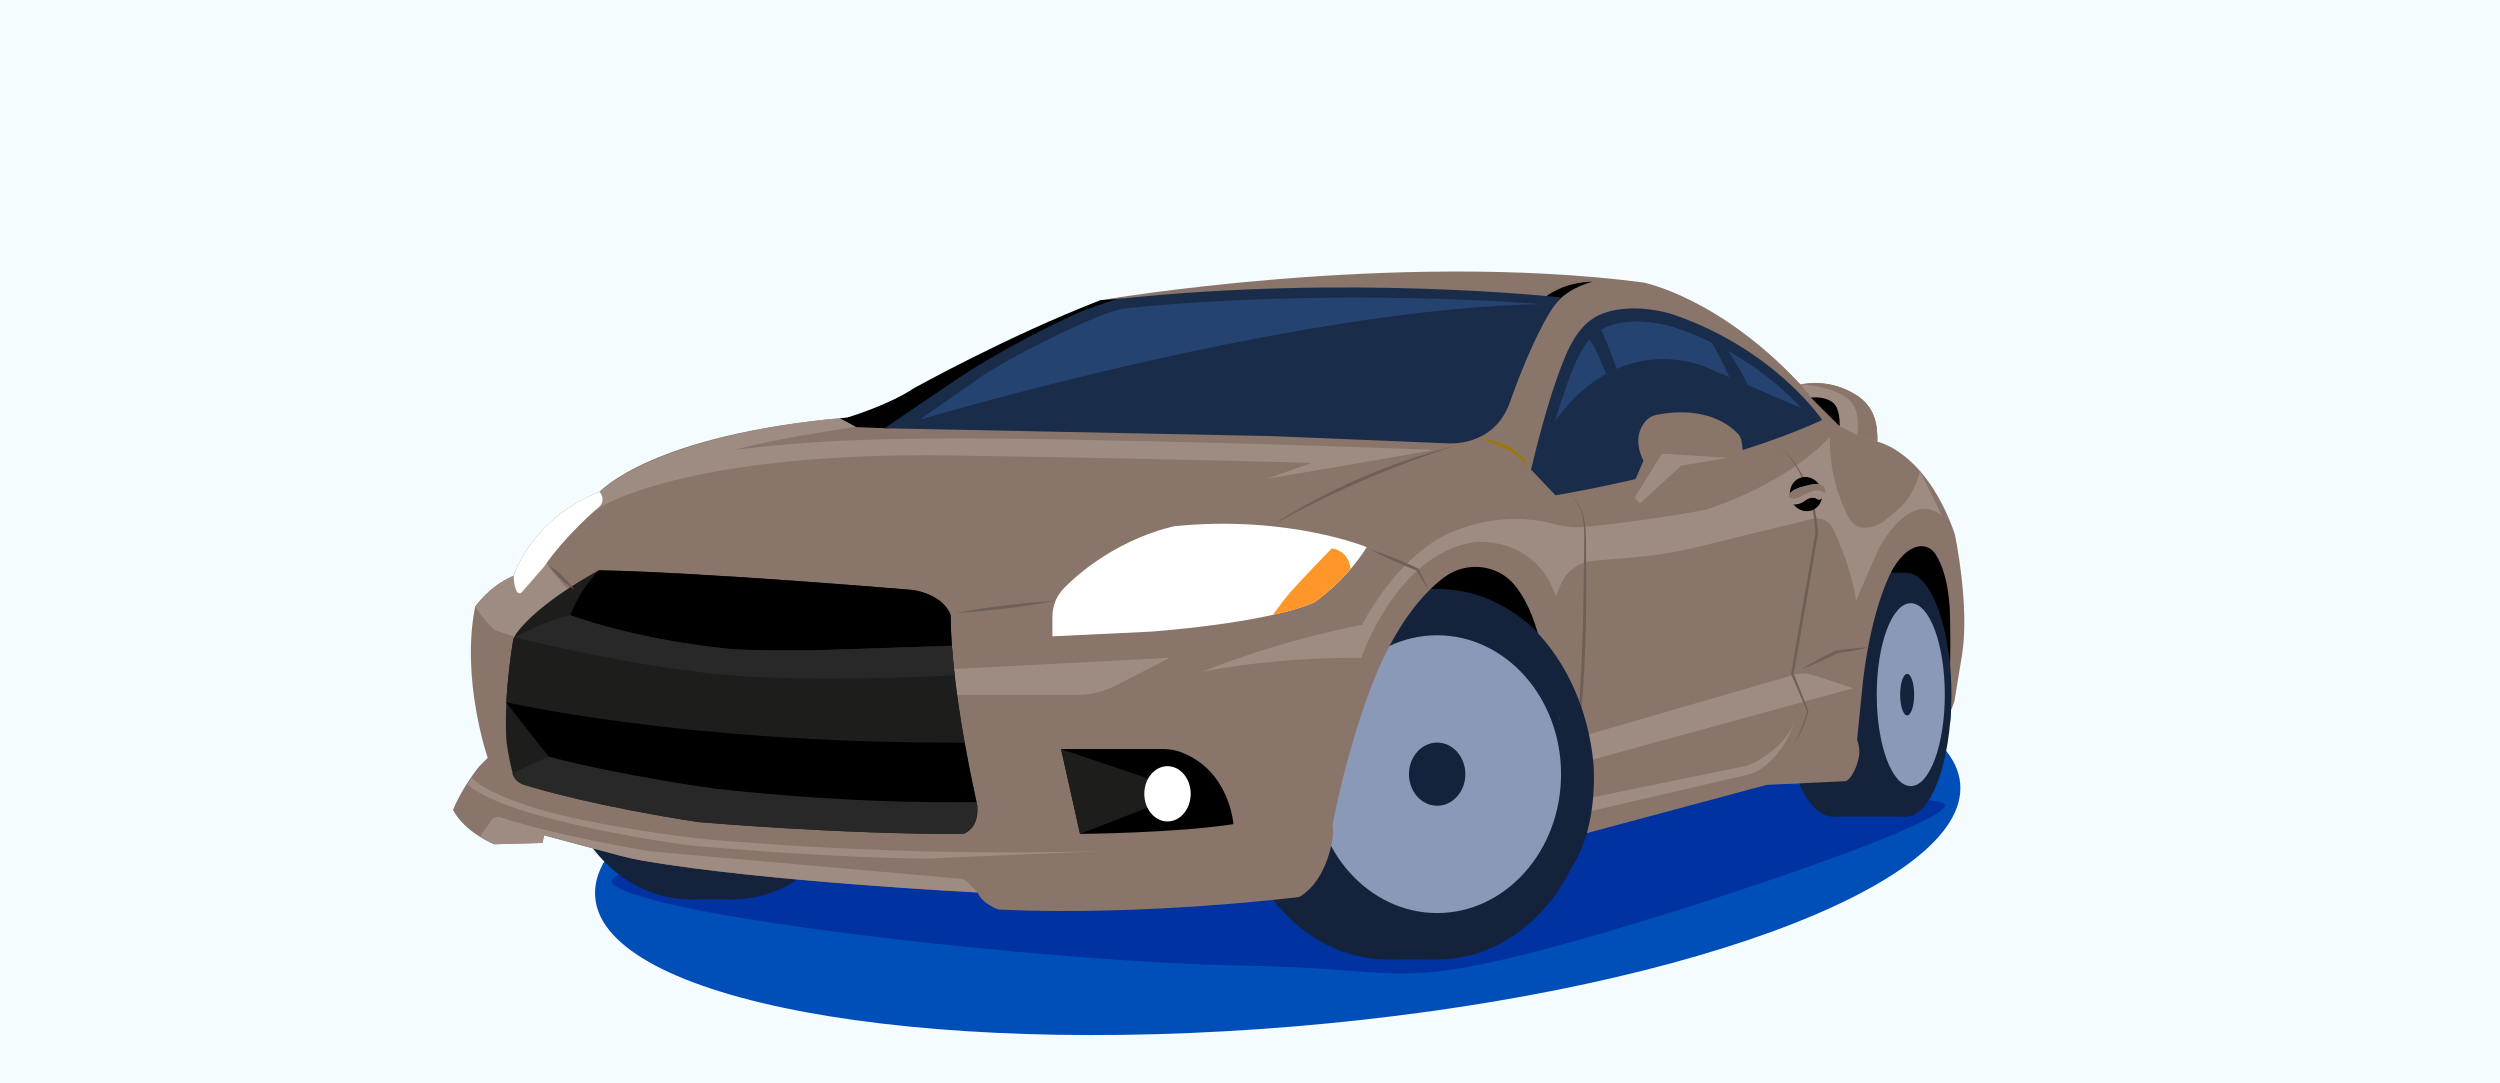 <?xml version="1.0" encoding="UTF-8"?> <svg xmlns="http://www.w3.org/2000/svg" width="360" height="156" viewBox="0 0 360 156" fill="none"><rect x="0" y="0" width="360" height="156" fill="#333333" stroke="none"/><g clip-path="url(#clip0_2_89)"><path d="M360 0H0V156H360V0Z" fill="#F5FCFF"></path><path d="M186.22 147.82C240.5 143.3 283.51 127.65 282.27 112.86C281.04 98.07 236.04 89.74 181.76 94.26C127.48 98.78 84.47 114.43 85.71 129.22C86.94 144.01 131.94 152.34 186.22 147.82Z" fill="#004EB7"></path><path d="M102.23 124.11C97.26 124.8 78.11 125.5 94.78 129.78C111.45 134.06 156.53 138.69 178.76 139.04C200.99 139.39 200.23 142.16 219.15 137.53C238.07 132.91 286.95 116.73 279.27 115.46C271.58 114.19 252.51 111.74 234.89 111.97C217.27 112.2 102.23 124.11 102.23 124.11Z" fill="#0032A1"></path><path d="M184.53 101.94L209.05 109.31L223.08 95.74L264.91 87.77L278.17 105.05L282.33 92.38L281.01 80.67L272.95 74.41L227.92 81.1L204.97 79.07L189.41 91.48L184.53 101.94Z" fill="black"></path><path d="M99.48 129.51C109.907 129.51 118.36 119.71 118.36 107.62C118.36 95.531 109.907 85.73 99.48 85.73C89.053 85.73 80.6 95.531 80.6 107.62C80.6 119.71 89.053 129.51 99.48 129.51Z" fill="#14233B"></path><path d="M105.49 85.73H99.48V129.5H105.49V85.73Z" fill="#14233B"></path><path d="M105.49 129.51C115.917 129.51 124.37 119.71 124.37 107.62C124.37 95.531 115.917 85.73 105.49 85.73C95.063 85.73 86.61 95.531 86.61 107.62C86.61 119.71 95.063 129.51 105.49 129.51Z" fill="#14233B"></path><path d="M199.81 138.16C212.192 138.16 222.23 126.215 222.23 111.48C222.23 96.745 212.192 84.8 199.81 84.8C187.428 84.8 177.39 96.745 177.39 111.48C177.39 126.215 187.428 138.16 199.81 138.16Z" fill="#14233B"></path><path d="M206.95 84.8H199.81V138.15H206.95V84.8Z" fill="#14233B"></path><path d="M206.95 138.16C219.332 138.16 229.37 126.215 229.37 111.48C229.37 96.745 219.332 84.8 206.95 84.8C194.568 84.8 184.53 96.745 184.53 111.48C184.53 126.215 194.568 138.16 206.95 138.16Z" fill="#14233B"></path><path d="M206.95 131.48C216.803 131.48 224.79 122.526 224.79 111.48C224.79 100.434 216.803 91.48 206.95 91.48C197.097 91.48 189.11 100.434 189.11 111.48C189.11 122.526 197.097 131.48 206.95 131.48Z" fill="#8B99B9"></path><path d="M206.95 116.03C209.192 116.03 211.01 113.993 211.01 111.48C211.01 108.967 209.192 106.93 206.95 106.93C204.708 106.93 202.89 108.967 202.89 111.48C202.89 113.993 204.708 116.03 206.95 116.03Z" fill="#14233B"></path><path d="M263.92 117.59C267.814 117.59 270.97 109.728 270.97 100.03C270.97 90.332 267.814 82.47 263.92 82.47C260.026 82.47 256.87 90.332 256.87 100.03C256.87 109.728 260.026 117.59 263.92 117.59Z" fill="#14233B"></path><path d="M274.46 82.47H263.92V117.59H274.46V82.47Z" fill="#14233B"></path><path d="M274.46 117.59C278.066 117.59 280.99 109.728 280.99 100.03C280.99 90.332 278.066 82.47 274.46 82.47C270.854 82.47 267.93 90.332 267.93 100.03C267.93 109.728 270.854 117.59 274.46 117.59Z" fill="#14233B"></path><path d="M275.15 113.2C277.856 113.2 280.05 107.304 280.05 100.03C280.05 92.757 277.856 86.86 275.15 86.86C272.444 86.86 270.25 92.757 270.25 100.03C270.25 107.304 272.444 113.2 275.15 113.2Z" fill="#8B99B9"></path><path d="M274.63 103.02C275.188 103.02 275.64 101.681 275.64 100.03C275.64 98.379 275.188 97.04 274.63 97.04C274.072 97.04 273.62 98.379 273.62 100.03C273.62 101.681 274.072 103.02 274.63 103.02Z" fill="#14233B"></path><path d="M78.35 120.29L78.12 121.38L71.15 121.57C71.15 121.57 66.93 119.87 65.23 116.63C65.23 116.63 66.44 113.54 69.04 110.32L70.23 109.13C70.23 109.13 66.33 97.83 68.42 87.37C68.42 87.37 70.43 84.4 73.96 82.91C73.96 82.91 76.45 74.71 86.34 70.82C86.34 70.82 93.8 62.51 122 60.14C122 60.14 127.93 58.39 131.7 55.86C131.7 55.86 146.46 48.01 158.49 43.23C158.49 43.23 200.58 36 236.6 40.67C236.6 40.67 247.49 42.74 259.28 55.36C259.28 55.36 263.25 54.28 267.33 56.91C268.41 57.61 269.27 58.6 269.73 59.8C270.09 60.74 270.39 62.01 270.32 63.6C270.32 63.6 277.31 64.92 281.49 76.9C281.49 76.9 283.64 86.96 282.56 94.14L281.43 101.04C281.43 101.04 280.98 102.38 280.54 103.01C280.54 103.01 280.98 96.35 280.81 89.11C280.81 89.11 280.92 83.15 278.69 79.76C278.2 79.01 277.34 78.56 276.45 78.66C275.4 78.78 273.97 79.51 272.51 82.03C272.51 82.03 269.65 86.82 268.29 97.86L267.42 106.53C267.42 106.53 267.99 107.92 267.61 109.32C267.61 109.32 267.12 111.66 265.84 112.49L254.42 113.02L225.3 120.83C225.3 120.83 229.2 114.84 222.73 98.18C222.73 98.18 222.18 89.36 218.2 84.36C215.73 81.25 211.16 80.74 207.98 83.12C205.42 85.03 202.05 88.64 198.91 95.4C198.91 95.4 194.84 103.92 191.9 118.69L191.98 120.05C191.98 120.05 191.45 126.57 187.1 129.17C187.1 129.17 164.78 131.96 143.83 130.98C143.83 130.98 141.46 130.23 140.78 128.53C140.78 128.53 110.07 126.97 92.6 123.96C91.46 123.76 90.33 123.51 89.21 123.21L78.35 120.29Z" fill="#8A756A"></path><path d="M135.76 100.06H155.12C157.05 100.06 158.96 99.6 160.68 98.72L168.45 94.72L134.82 96.47L135.76 100.06Z" fill="#9E8B82"></path><path d="M120.92 60.23C121.12 60.21 121.8 60.15 121.99 60.14C121.99 60.14 127.92 58.39 131.69 55.86C131.69 55.86 145.23 48.32 158.48 43.23L161.64 42.98L127.92 61.68L123.18 61.5L120.92 60.23Z" fill="black"></path><path d="M77.93 79.78C77.96 79.84 77.99 79.91 78.03 79.97C79.47 82.74 82.6 85.62 82.6 85.62L75.04 92L71.3 90.76C69.94 89.69 68.42 87.37 68.42 87.37C68.42 87.37 70.43 84.4 73.96 82.91C73.96 82.91 76.51 75.12 85.78 71.15L77.93 79.78Z" fill="#9E8B82"></path><path d="M140.78 128.5C140.78 128.5 110.07 126.94 92.6 123.93C91.46 123.73 90.33 123.48 89.21 123.18L78.35 120.29L78.12 121.38L71.15 121.57C71.15 121.57 70.25 121.21 69.11 120.5L70.7 118.19C71.02 117.73 71.6 117.53 72.14 117.71C74.39 118.46 81.04 120.46 93.69 122.6L138.22 126.53C138.67 126.57 139.09 126.77 139.4 127.09L140.78 128.5Z" fill="#9E8B82"></path><path d="M220.47 67.62L223.99 71.33C223.99 71.33 246.78 67.57 262.4 60.49C262.4 60.49 255.65 50.37 241 45.31C241 45.31 237.18 43.99 233.2 44.55C229.88 45.01 227.84 46.45 226.08 49.85C224.53 52.86 222.39 59.5 220.47 67.62Z" fill="#192D4B"></path><path d="M222.15 67.01L224.76 69.85C224.76 69.85 246.44 65.78 260.32 59.89C260.32 59.89 253.84 51.26 240.82 47.05C240.82 47.05 237.43 45.95 233.88 46.42C230.93 46.81 229.11 48 227.56 50.82C226.17 53.33 223.86 60.25 222.15 67.01Z" fill="#254370"></path><path d="M151.56 91.63L165.6 90.96C165.6 90.96 182.05 89.83 189.22 86.76C189.22 86.76 193.67 83.82 196.81 78.79C196.81 78.79 185.52 74.13 169.16 75.77C169.16 75.77 160.52 77.36 153.24 84.67C152.15 85.76 151.55 87.25 151.55 88.79V91.63H151.56Z" fill="white"></path><path d="M183.27 88.55C185.53 88.05 187.61 87.46 189.22 86.77C189.22 86.77 191.84 85.04 194.48 81.96C194.48 81.96 194.43 79.41 191.79 78.96C191.79 78.96 186.87 83.95 185.05 86.18L183.27 88.55Z" fill="#FF962A"></path><path d="M75.48 112.99C78.17 113.83 86.25 116.14 100.57 118.37C100.57 118.37 121.41 120.18 138.78 120.07C138.78 120.07 140.98 119.41 140.76 116.11C140.76 116.11 136.91 99.52 136.91 88.67C136.91 88.67 136.36 85.9 131.62 84.97C131.62 84.97 101.44 82.4 86.24 82.12C86.24 82.12 77.62 86.67 74.34 91.24C74.1 91.57 73.94 91.96 73.87 92.36C73.54 94.35 72.52 101.17 72.95 106.93C72.95 106.93 73.32 109.6 73.84 111.33C74.07 112.12 74.69 112.74 75.48 112.99Z" fill="#1D1D1B"></path><path d="M140.67 116.12C140.89 119.42 138.69 120.08 138.69 120.08C121.32 120.19 100.48 118.38 100.48 118.38C86.16 116.15 78.08 113.84 75.39 113C74.6 112.75 73.99 112.13 73.75 111.34L79.02 108.96L109.11 113.99L140.55 115.2L140.67 116.12Z" fill="#282828"></path><path d="M137.06 92.97C136.95 91.48 136.89 90.03 136.89 88.68C136.89 88.68 136.34 85.91 131.6 84.98C131.6 84.98 101.42 82.41 86.22 82.13C86.22 82.13 83.39 85.03 82.15 88.57C82.15 88.57 91.06 92.03 105.29 93.46C106.62 93.59 115.73 93.78 120.23 93.53L137.06 92.97Z" fill="black"></path><path d="M137.06 93.01L137.27 95.47C137.65 99.39 138.28 103.46 138.9 106.94H137.06C98.11 107 72.91 101.15 72.91 101.15C73.11 97.25 73.64 93.75 73.86 92.41C73.9 92.19 73.96 91.98 74.05 91.78C74.05 91.78 78.06 89.74 80.36 89.07L82.15 88.62C82.15 88.62 91.06 92.08 105.29 93.51C106.62 93.64 115.73 93.83 120.23 93.58L137.06 93.01Z" fill="#1D1D1B"></path><path d="M72.83 101.11C72.83 101.11 98.32 106.99 137.27 106.93L138.9 106.95L139.01 107.51L139.61 110.71L140.61 115.49C140.61 115.49 124.47 115.97 102.91 113.56C102.91 113.56 89.65 111.75 79.02 108.96L72.83 101.11Z" fill="black"></path><path d="M82.14 88.6L80.35 89.05C78.05 89.73 74.04 91.76 74.04 91.76C90.68 95.77 99.79 96.64 99.79 96.64C112.22 98.62 137.47 97.24 137.47 97.24L137.38 96.44C137.34 96.11 137.31 95.78 137.28 95.46L137.07 93H137.06L120.22 93.56C115.73 93.81 106.61 93.62 105.28 93.49C91.05 92.06 82.14 88.6 82.14 88.6Z" fill="#282828"></path><path d="M152.8 107.87L155.53 120.08C155.53 120.08 169.22 119.97 177.61 118.68C177.61 118.68 177.11 110.95 170.02 108.3C169.24 108.01 168.42 107.87 167.59 107.87H152.8Z" fill="black"></path><path d="M155.53 120.08L152.8 107.87L165.35 112.1L165.59 116.16L155.53 120.08Z" fill="#1D1D1B"></path><path d="M168.12 118.29C169.965 118.29 171.46 116.508 171.46 114.31C171.46 112.112 169.965 110.33 168.12 110.33C166.275 110.33 164.78 112.112 164.78 114.31C164.78 116.508 166.275 118.29 168.12 118.29Z" fill="white"></path><path d="M173.03 96.76C173.03 96.76 182.86 94.61 196.03 94.73C196.03 94.73 201.06 79.7 212.36 78.06C212.36 78.06 221.12 77.04 224.06 85.97C224.06 85.97 224.32 85.07 224.8 84.02C225.65 82.17 227.45 80.92 229.48 80.75L235.67 80.21C238.67 79.95 241.64 79.46 244.56 78.74L260.98 74.72C262.2 74.42 263.47 75.03 263.99 76.17C265.09 78.58 266.81 82.81 267.26 86.57L270.46 79.13C270.46 79.13 274.81 70.48 279.62 74.21L276.47 67.85C276.47 67.85 276.03 69.95 274.73 71.83C274.32 72.42 273.81 72.94 273.26 73.4L271.14 75.17C271.14 75.17 267.41 77.66 265.94 73.98L265.7 73.47C264.28 70.4 263.53 67.07 263.5 63.7C263.5 63.44 263.5 63.18 263.5 62.91C263.5 62.91 258.19 69.24 245.7 73.37C245.7 73.37 239.83 74.63 228.59 75.85C227.03 76.02 225.44 75.91 223.93 75.49C221.2 74.73 215.77 73.89 209.41 76.48C209.41 76.48 202.23 78.68 196.13 89.99C196.15 89.97 185.41 91.84 173.03 96.76Z" fill="#9E8B82"></path><path d="M226.33 110.2L266.85 99.1L261.25 97.26C260.26 96.94 259.2 96.92 258.19 97.21L225.93 106.57L226.33 110.2Z" fill="#9E8B82"></path><path d="M270.32 63.62C270.38 62.03 270.18 60.8 269.82 59.87C269.36 58.66 268.5 57.67 267.41 56.96C263.34 54.33 259.36 55.41 259.36 55.41L260.77 57.25C262.06 57.11 262.98 57.41 263.56 57.71C264.03 57.96 264.38 58.37 264.56 58.87C265.03 60.2 264.89 61.35 264.89 61.35L267.04 62.48L269.87 63.45L270.32 63.62Z" fill="#9E8B82"></path><path d="M264.89 61.36C264.89 61.36 265.03 60.21 264.56 58.88C264.38 58.38 264.03 57.97 263.56 57.72C262.98 57.42 262.06 57.12 260.77 57.26L264.89 61.36Z" fill="black"></path><path d="M259.28 55.37C259.28 55.37 263.51 55.49 265.94 57.31C266.74 57.9 267.25 58.81 267.42 59.79C267.54 60.48 267.6 61.45 267.46 62.64L269.87 63.47L270.32 63.63C270.38 62.04 270.18 60.81 269.82 59.88C269.36 58.67 268.5 57.68 267.41 56.97C263.34 54.34 259.36 55.42 259.36 55.42" fill="#8A756A"></path><path d="M67.94 112C67.94 112 69.18 113.9 77.09 116.37C85.41 118.97 100.35 120.72 100.35 120.72C100.35 120.72 130.34 123.72 161.39 122.43L133.51 123.64C133.51 123.64 120.27 123.64 99 121.7C99 121.7 73.37 118.28 67.3 112.96L67.94 112Z" fill="#9E8B82"></path><path d="M225.94 115.5L251.05 110.37C251.7 110.24 252.31 110.01 252.89 109.68C254.55 108.74 257.78 106.55 258.63 103.28C258.63 103.28 257.23 108.73 252.96 111.07C252.55 111.3 252.1 111.46 251.64 111.56L225.68 117.59L225.94 115.5Z" fill="#9E8B82"></path><path d="M228.04 47.44L229.78 46.06C229.78 46.06 233.57 51.79 236.45 68.43L234.77 68.62C234.77 68.61 233.22 54.9 228.04 47.44Z" fill="#192D4B"></path><path d="M245.3 47.52C245.3 47.52 248.85 52.09 252.61 63.62L254.38 62.9C254.38 62.9 252.89 55.51 247.5 48.69L245.3 47.52Z" fill="#192D4B"></path><path d="M87.32 72.57C87.32 72.57 100.25 65.02 137.06 65.59C173.87 66.16 188.87 66.66 188.87 66.66L182.49 68.92L193.37 67.09L206.52 64.79C206.52 64.79 187.61 63.96 156.56 63.36C156.56 63.36 136.67 62.83 124.31 63.36C124.31 63.36 115.96 63.51 105.74 64.79C105.74 64.79 111.19 63.21 123.25 61.47L120.91 60.23C120.91 60.23 97.2 61.85 86.32 70.82L80.58 77.94C80.6 77.94 83.59 74.49 87.32 72.57Z" fill="#9E8B82"></path><path d="M73.96 82.91C73.96 82.91 76.45 74.71 86.34 70.82C86.34 70.82 87.47 72.1 86.04 73.19C86.04 73.19 81.33 77.18 78.39 81.55L75.14 85.28C74.95 85.5 74.59 85.47 74.45 85.21C74.22 84.82 73.99 84.11 73.96 82.91Z" fill="white"></path><path d="M222.59 42.72C222.59 42.72 225.09 40.61 229.38 40.56C229.38 40.56 226.03 41.29 224.05 43.68C222.07 46.08 222.59 42.72 222.59 42.72Z" fill="black"></path><path d="M160.82 43.07C194.39 39.44 224.76 42.83 224.76 42.83C221.37 46.49 217.44 57.88 217.44 57.88C215.16 64.5 208.38 63.84 208.38 63.84L183.16 62.8L127.35 61.67L138.05 54.43C138.05 54.43 144.8 49.81 155.29 45.03C155.95 44.73 156.63 44.47 157.32 44.24L160.82 43.07Z" fill="#192D4B"></path><path d="M161.59 44.44C192.69 41.28 222.15 43.81 222.15 43.81C219.01 46.99 215.37 56.88 215.37 56.88C213.26 62.63 206.98 62.06 206.98 62.06L183.62 61.15L132.53 60.37L141.83 53.88C141.83 53.88 148.08 49.86 157.8 45.72C158.41 45.46 159.04 45.23 159.68 45.03L161.59 44.44Z" fill="#254370"></path><path d="M137.49 88.28C142.26 87.4 147.07 86.81 151.92 86.53C147.15 87.42 142.34 88 137.49 88.28Z" fill="#6E6059"></path><path d="M183.09 75.69C191.22 70.41 200.29 66.54 209.68 64.14C200.47 67.13 191.53 70.94 183.09 75.69Z" fill="#6E6059"></path><path d="M197.2 79.07C199.6 79.84 201.93 80.8 204.22 81.84C204.74 82.85 205.26 83.86 205.71 84.91C205.07 83.99 204.48 83.04 203.91 82.09L204 82.17C201.69 81.24 199.4 80.25 197.2 79.07Z" fill="#6E6059"></path><path d="M225.89 71.14C228.65 73 228.36 76.72 228.4 79.65C228.51 88.88 228.32 98.14 227.21 107.31C227.51 108.57 227.59 110.51 227.47 111.99C227.35 113.56 227.05 115.12 226.59 116.62C226.99 115.1 227.23 113.54 227.29 111.98C227.34 110.4 227.25 108.8 226.91 107.28C227.83 98.11 228.02 88.87 228.11 79.66C228.1 76.74 228.57 73.1 225.89 71.14Z" fill="#6E6059"></path><path d="M256.22 64.14C259.76 67.35 261.62 72.16 261.78 76.89C260.94 81.92 259.18 92.04 258.27 97.06C258.15 96.6 260.44 102.44 260.42 102.35C259.93 104.4 258.95 106.37 257.75 108.11C258.89 106.47 259.76 104.08 260.21 102.44L257.94 97.1L257.92 97.05L257.93 97C258.76 91.96 260.51 81.84 261.41 76.82C261.29 72.36 259.58 67.39 256.22 64.14Z" fill="#6E6059"></path><path d="M269.39 93.18C267.86 93.52 265.83 93.91 264.53 94.07C262.85 94.93 261.14 95.73 259.36 96.39C260.97 95.37 262.65 94.49 264.37 93.68C266.04 93.45 267.71 93.28 269.39 93.18Z" fill="#6E6059"></path><path d="M79.06 81.4C80.47 82.35 81.69 83.51 82.68 84.9C81.26 83.96 80.05 82.79 79.06 81.4Z" fill="#6E6059"></path><path d="M213.07 63.16C215.85 63.37 219.13 64.67 220.18 67.48C218.57 65.02 215.74 64.01 213.07 63.16Z" fill="#9B7800"></path><path d="M130.87 60.89C130.87 60.89 186.23 44.18 222.81 43.78L218.92 51.28L215.5 59.4L212.15 62.4L206.52 63.16L158.89 61.67L130.87 60.89Z" fill="#192D4B"></path><path d="M221.06 67.48L222.02 63.86C222.02 63.86 226.83 53.14 237.49 51.82C240.05 51.5 242.66 51.83 245.12 52.63L259.89 58.98L261.59 60.24L252.62 63.63L232.77 69.09L224.09 70.76L221.06 67.81" fill="#192D4B"></path><path d="M234.77 70.71C234.77 70.71 236.22 73.5 239.17 73.94L240.62 68.43C240.62 68.43 243.94 68.25 249.11 67.97C249.59 67.94 250.05 67.7 250.32 67.3C250.75 66.65 251.18 65.46 250.76 63.44C250.68 63.07 250.52 62.73 250.26 62.46C249.17 61.29 245.65 58.36 238.55 59.73C237.93 59.85 237.36 60.17 236.95 60.66C236.14 61.62 235.24 63.49 236.66 66.35L234.77 70.71Z" fill="#8A756A"></path><path d="M250.9 65.59C250.81 66.37 250.57 66.93 250.32 67.3C250.05 67.7 249.59 67.94 249.11 67.97C243.94 68.25 240.62 68.43 240.62 68.43L242.15 67.01L250.9 65.59Z" fill="#8A756A"></path><path d="M236.14 72.51L242.1 67.05L248.81 65.93L239.32 65.32L235.4 71.63L236.14 72.51Z" fill="#9E8B82"></path><path d="M280.06 94.02L280.64 94.32C280.64 94.32 281.35 98.81 280.8 104.27L280.06 105.05L280.53 100.84L280.06 94.02Z" fill="#14233B"></path><path d="M216.62 92.38L219.74 89.57C219.74 89.57 227.96 95.82 229.43 109.62C229.43 109.62 230.38 118.82 226.32 124.9L223.91 124.31L225.94 114.51L225.93 110.98L224.5 103.28L221.05 96.39L216.62 92.38Z" fill="#14233B"></path><path d="M260.905 73.485C262.106 73.056 262.708 71.663 262.248 70.373C261.788 69.083 260.441 68.384 259.239 68.813C258.037 69.241 257.436 70.634 257.896 71.924C258.356 73.215 259.703 73.913 260.905 73.485Z" fill="black"></path><path d="M259.7 70.05C257.75 70.57 257.46 71.21 257.58 71.92C257.69 72.63 258.23 72.75 259.01 72.57C259.79 72.39 260.07 71.8 260.86 71.69C261.65 71.58 261.64 72.17 262.19 71.89C262.73 71.61 263.12 71.21 262.73 70.29C262.34 69.37 260.92 69.72 259.7 70.05Z" fill="#9E8B82"></path><path d="M259.7 70.05C258.08 70.48 257.61 71 257.56 71.57C257.86 71.85 258.42 71.97 259.49 71.4C261.83 70.18 262.01 70.66 262.71 70.96C262.77 70.98 262.82 70.99 262.87 70.99C262.88 70.8 262.84 70.57 262.72 70.29C262.34 69.36 260.92 69.72 259.7 70.05Z" fill="#8A756A"></path></g><defs><clipPath id="clip0_2_89"><rect width="360" height="156" fill="white"></rect></clipPath></defs></svg> 